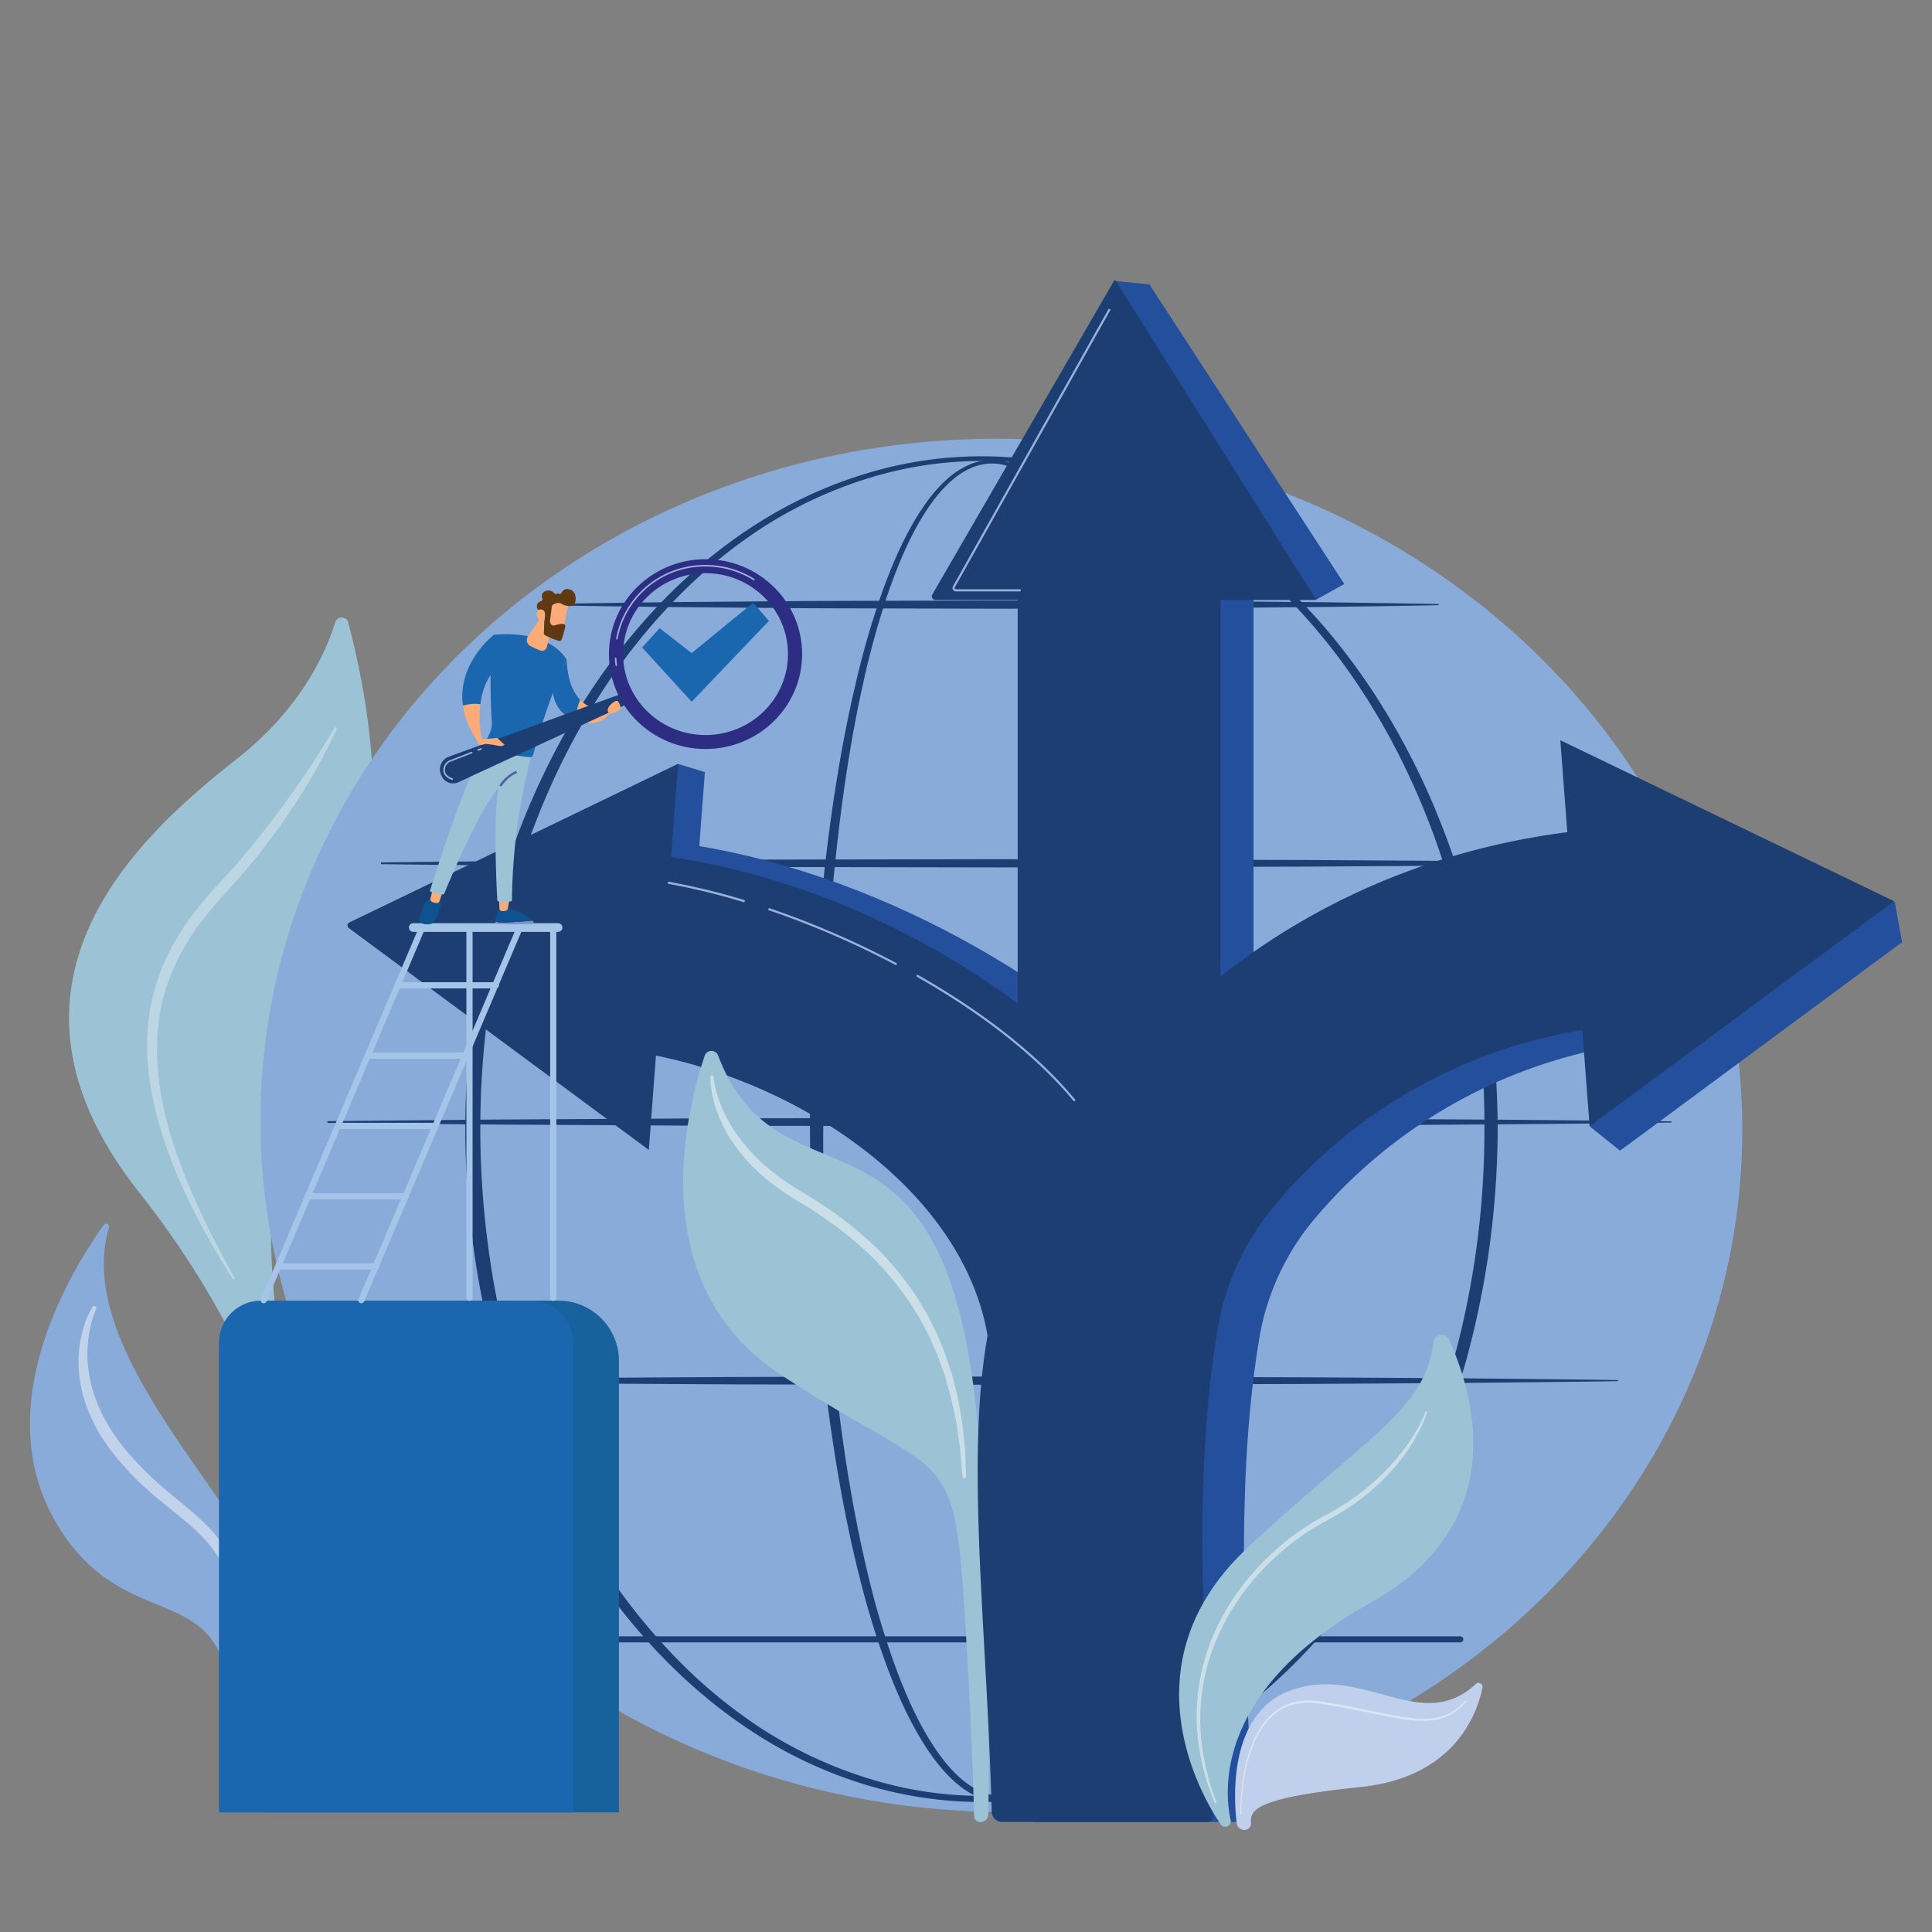 <svg xmlns="http://www.w3.org/2000/svg" xmlns:xlink="http://www.w3.org/1999/xlink" id="Layer_1" data-name="Layer 1" viewBox="0 0 1200 1200"><rect x="0" y="0" width="1200" height="1200" fill="#808080" stroke="none"/><defs><style>.cls-1{fill:#9cc2d5;}.cls-2,.cls-5{fill:#fff;}.cls-2{opacity:0.33;}.cls-3{fill:#89abda;}.cls-4{fill:#1d3e73;}.cls-5{opacity:0.47;}.cls-6{fill:#234f9d;}.cls-7{fill:#98b1dc;}.cls-8{fill:#c0cfeb;}.cls-9{fill:#17619c;}.cls-10{fill:#1a66af;}.cls-11{fill:#a5c5e8;}.cls-12{fill:#8193ca;}.cls-13{fill:#0f5290;}.cls-14{fill:#faab77;}.cls-15{fill:url(#linear-gradient);}.cls-16{fill:url(#linear-gradient-2);}.cls-17{fill:#603913;}</style><linearGradient id="linear-gradient" x1="324.48" y1="370.15" x2="320.29" y2="424.62" gradientUnits="userSpaceOnUse"><stop offset="0" stop-color="#4c57a6"></stop><stop offset="1" stop-color="#5560ab"></stop></linearGradient><linearGradient id="linear-gradient-2" x1="428" y1="206.94" x2="432.19" y2="288.65" gradientUnits="userSpaceOnUse"><stop offset="0" stop-color="#201b59"></stop><stop offset="1" stop-color="#2d2d84"></stop></linearGradient></defs><path class="cls-1" d="M147.08,471.41c39.48-31,55.1-65.42,61.13-84.91a4.2,4.2,0,0,1,8.07.15C257.27,542,208.67,634,178.5,703.9c-24.45,56.64.88,172.25,18.08,244.32l-4.33-1.48-3.32,9.72C176.17,899.34,152.57,824.4,86.09,740.14-16.34,610.31,87.86,518,147.08,471.41Z"></path><path class="cls-2" d="M209.05,452.76c-3.25,7.44-6.94,14.64-10.85,21.73s-8.06,14.05-12.38,20.9l-3.29,5.11-3.39,5c-2.25,3.38-4.59,6.69-7,10q-7.14,9.86-14.8,19.32c-2.56,3.15-5.24,6.2-7.85,9.3s-5.42,6.06-8.12,9.09C136,559.14,130.7,565,125.89,571.32a138.34,138.34,0,0,0-22.35,41.27,117.4,117.4,0,0,0-5.09,22.94,147.38,147.38,0,0,0-.74,23.59c.73,15.8,4,31.49,8.54,46.77,1.14,3.83,2.44,7.61,3.69,11.4,1.41,3.74,2.7,7.53,4.2,11.24,3,7.44,6,14.85,9.41,22.12,6.71,14.59,14.27,28.8,22.15,42.84a.74.74,0,0,1-.28,1,.76.76,0,0,1-1-.25q-13-20.41-24-42.06a310.67,310.67,0,0,1-18.82-44.83c-5-15.46-8.73-31.48-9.87-47.89a143.23,143.23,0,0,1,.43-24.67,124.14,124.14,0,0,1,5.08-24.24c4.93-15.83,13.26-30.42,23.19-43.45,5-6.52,10.4-12.71,15.89-18.63,2.68-3,5.43-5.87,8.06-8.87s5.26-6,7.81-9.1,5.16-6.12,7.64-9.26,5-6.23,7.41-9.44,4.91-6.33,7.24-9.58l3.57-4.85,3.47-4.9c2.37-3.24,4.59-6.58,6.88-9.87s4.49-6.65,6.66-10c4.35-6.74,8.68-13.53,12.69-20.48h0a.75.75,0,0,1,1.33.67Z"></path><ellipse class="cls-3" cx="622.01" cy="699.04" rx="426.41" ry="460.27" transform="translate(-103.64 1289.8) rotate(-87.49)"></ellipse><path class="cls-4" d="M740.39,701.1c0,37.64-1.42,75.28-4.35,112.81s-7.62,74.94-14.3,112-15.5,73.85-28.62,109.31c-6.66,17.66-14.38,35.07-24.86,51-5.28,7.9-11.27,15.49-18.68,21.74a53.91,53.91,0,0,1-12.27,7.89,36.8,36.8,0,0,1-14.37,3.36,36.17,36.17,0,0,1-14.52-2.66,50.1,50.1,0,0,1-12.56-7.45c-7.59-6.06-13.71-13.56-19.09-21.41-10.66-15.82-18.49-33.19-25.21-50.82a521,521,0,0,1-16.85-54c-4.7-18.25-8.65-36.69-12.06-55.21-6.8-37.06-11.45-74.47-14.6-112s-4.71-75.16-4.95-112.81c-.11-18.82.47-37.64,1.16-56.45s1.8-37.59,3.21-56.36c2.84-37.53,7.06-75,13.3-112.1,3.13-18.57,6.78-37,11.16-55.37a531.79,531.79,0,0,1,15.8-54.27c6.38-17.72,13.82-35.23,24.17-51.16,5.21-7.9,11.19-15.45,18.65-21.5a48.13,48.13,0,0,1,12.36-7.37,35,35,0,0,1,14.21-2.51,37.74,37.74,0,0,1,14,3.28,54.33,54.33,0,0,1,12.19,7.58c7.44,6,13.59,13.39,19,21.12,10.85,15.56,19,32.72,26.12,50.18,14,35.06,23.49,71.69,31,108.57A1066.35,1066.35,0,0,1,735.36,588.3C738.67,625.81,740.28,663.45,740.39,701.1Zm-7.16,0c.09-37.45-1.31-74.92-4.4-112.24a1083,1083,0,0,0-14.5-111.35c-6.91-36.77-15.83-73.3-29.22-108.22-6.77-17.39-14.64-34.47-25.07-49.9-5.25-7.66-11.16-14.93-18.26-20.84s-15.56-10.36-24.73-10.65a32.4,32.4,0,0,0-13.28,2.52,45.27,45.27,0,0,0-11.63,7.18c-7.08,5.9-12.82,13.32-17.81,21.14-9.92,15.74-17.05,33.16-23.12,50.8a527.15,527.15,0,0,0-14.92,54.06c-4.1,18.26-7.46,36.69-10.32,55.19C514.67,552.88,511,628,511.32,702.86q-.21,56.17,3.81,112.26c2.77,37.35,7,74.6,13.41,111.49,3.2,18.44,7,36.78,11.43,54.93a515.92,515.92,0,0,0,16.15,53.65c6.46,17.47,14,34.65,24.23,50.11,5.13,7.67,11,14.93,18,20.67s15.54,9.78,24.46,9.47,17.26-4.66,24.1-10.57,12.63-13.3,17.67-21c10-15.58,17.48-32.81,23.87-50.31,12.6-35.16,20.86-71.81,27.25-108.66s10.56-74.15,13.36-111.5S733.25,738.56,733.23,701.1Z"></path><path class="cls-4" d="M930.23,701.1a549,549,0,0,1-19.55,143.82c-13.25,46.66-33.24,91.53-60.33,131.81s-61.5,75.84-102.66,101.7a273,273,0,0,1-66,30.16,247.92,247.92,0,0,1-143.57.08,272.57,272.57,0,0,1-66.1-30.1c-41.22-25.82-75.74-61.44-102.87-101.64s-47.2-85.18-60.54-131.87a522.42,522.42,0,0,1-14.67-71.32A534.32,534.32,0,0,1,294,628.47a521.56,521.56,0,0,1,14.73-71.29c13.38-46.67,33.46-91.53,60.64-131.76S431,349.69,472.2,324a274.58,274.58,0,0,1,66-29.95,245.73,245.73,0,0,1,143.28.07,274.42,274.42,0,0,1,66,30c41.14,25.78,75.58,61.38,102.64,101.52s47.14,85.06,60.44,131.7A548.66,548.66,0,0,1,930.23,701.1Zm-8.2,0a541.56,541.56,0,0,0-18.55-141.82c-12.63-46.09-31.64-90.6-57.88-130.65a373.79,373.79,0,0,0-44.7-56,312.16,312.16,0,0,0-55.33-45.5,267,267,0,0,0-65-30.08,237.71,237.71,0,0,0-141.45.07,267.31,267.31,0,0,0-64.88,30.15,312.2,312.2,0,0,0-55.23,45.55,373.66,373.66,0,0,0-44.59,56c-26.16,40-45.13,84.53-57.67,130.59A524.77,524.77,0,0,0,303,629.66,549.27,549.27,0,0,0,303,772.53a524.23,524.23,0,0,0,13.92,70.21c12.59,46,31.59,90.49,57.78,130.48a374.28,374.28,0,0,0,44.59,55.94,310.16,310.16,0,0,0,55.21,45.44,268.11,268.11,0,0,0,64.82,30,235.61,235.61,0,0,0,141.16.08,268.65,268.65,0,0,0,64.88-29.94,311,311,0,0,0,55.31-45.4,374.48,374.48,0,0,0,44.71-55.93c26.25-40,45.31-84.47,58-130.54A541.21,541.21,0,0,0,922,701.1Z"></path><path class="cls-4" d="M237.13,535.68c32-.46,63.95-.66,95.93-1l95.93-.57c32-.24,63.95-.21,95.93-.29l95.93-.16,191.86.5,95.93.61c32,.37,64,.58,95.93,1.08a.37.37,0,0,1,.36.37.36.36,0,0,1-.36.35c-32,.5-64,.71-95.93,1.08l-95.93.62-191.86.5-95.93-.17c-32-.07-63.95-.05-95.93-.29l-95.93-.56c-32-.34-63.95-.54-95.93-1a.54.54,0,0,1,0-1.08Z"></path><path class="cls-4" d="M348.42,375c22.7-.46,45.41-.66,68.11-1l68.11-.56c22.7-.24,45.4-.22,68.1-.29l68.11-.17,68.11.19c22.7.12,45.4.05,68.11.31l68.1.62c22.71.37,45.41.58,68.11,1.08a.36.36,0,1,1,0,.72c-22.7.5-45.4.71-68.11,1.08l-68.1.61c-22.71.26-45.41.2-68.11.31l-68.11.19-68.11-.16c-22.7-.08-45.4-.05-68.1-.29l-68.11-.57c-22.7-.33-45.41-.53-68.11-1a.55.55,0,0,1-.53-.55A.54.54,0,0,1,348.42,375Z"></path><path class="cls-4" d="M203.79,696.36l104.27-1,104.26-.56c34.76-.24,69.51-.22,104.27-.29l104.26-.17,208.53.5,104.26.62c34.76.37,69.51.58,104.27,1.08a.36.36,0,0,1,.36.36.37.37,0,0,1-.36.36c-34.76.5-69.51.71-104.27,1.08L829.38,699l-208.53.5-104.26-.16c-34.76-.08-69.51,0-104.27-.29l-104.26-.57-104.27-1a.55.55,0,0,1-.53-.55A.53.53,0,0,1,203.79,696.36Z"></path><path class="cls-4" d="M237.13,857c32-.46,63.95-.66,95.93-1l95.93-.57c32-.24,63.95-.21,95.93-.29l95.93-.16,191.86.5,95.93.61c32,.37,64,.58,95.93,1.08a.37.37,0,0,1,.36.37.36.36,0,0,1-.36.35c-32,.5-64,.71-95.93,1.08l-95.93.62-191.86.5L524.92,860c-32-.07-63.95-.05-95.93-.29l-95.93-.56c-32-.34-63.95-.54-95.93-1a.54.54,0,0,1,0-1.08Z"></path><path class="cls-4" d="M907,1020.14H362.15a1.89,1.89,0,1,1,0-3.78H907a1.89,1.89,0,0,1,0,3.78Z"></path><path class="cls-3" d="M136.78,1125.38c-.05.25.34.34.45.12,4.63-9.49,43.9-92.49,26.7-144.47C146.57,928.59,45.4,837.82,67.66,762.36a1.79,1.79,0,0,0-3.18-1.56C44,789.36-7,872.79,34.31,944.86,85,1033.26,166.14,956.26,136.78,1125.38Z"></path><path class="cls-5" d="M57.41,811.85A58.92,58.92,0,0,0,51,827.67a84.48,84.48,0,0,0-1.61,8.39,81.31,81.31,0,0,0-.6,8.55,76.72,76.72,0,0,0,1.64,17.09,87,87,0,0,0,5.13,16.38,96.8,96.8,0,0,0,8,15.14c1.49,2.43,3.17,4.72,4.81,7,.85,1.14,1.74,2.25,2.61,3.37l1.3,1.68,1.38,1.61a195.06,195.06,0,0,0,24,23.65c8.53,7.2,17.44,13.7,25.15,21.14a84.58,84.58,0,0,1,10.45,12A74.44,74.44,0,0,1,141,977.52a98.25,98.25,0,0,1,4.94,15.27l.89,4c.27,1.32.48,2.67.74,4,.54,2.65.84,5.36,1.24,8a286,286,0,0,1,1.94,32.79v0a1.54,1.54,0,0,0,3.08.05l.38-8.32c.1-2.77.1-5.55.14-8.34s-.09-5.56-.14-8.35-.28-5.58-.51-8.37c-.92-11.14-2.9-22.36-7-33.08a79.69,79.69,0,0,0-8-15.25,87.36,87.36,0,0,0-11-13.2c-4-4-8.3-7.68-12.57-11.24s-8.52-7-12.68-10.57a188.5,188.5,0,0,1-23.05-22.85A116.69,116.69,0,0,1,62,875.27a83.93,83.93,0,0,1-7.61-30.74,77,77,0,0,1,.92-16A75.35,75.35,0,0,1,57,820.72a53.44,53.44,0,0,1,2.7-7.51l0-.09a1.35,1.35,0,0,0-2.37-1.27Z"></path><path class="cls-6" d="M705.16,660.24C626.26,585.4,492.75,520.67,375.63,520.5L365.55,643.2q4.71-.13,9.45-.14c97.51,0,192.16,55,249.81,124.66,16-33.58,49.05-55.67,64.62-89.8Z"></path><polygon class="cls-6" points="421.15 474.48 231.56 566.61 258.52 586.76 429.71 586.76 437.82 479.57 421.15 474.48"></polygon><path class="cls-4" d="M421.15,474.48,403,714.25,216.68,576.47a2.07,2.07,0,0,1,.33-3.54Z"></path><path class="cls-4" d="M613.43,829.78c17.63-40,50.38-120.76,78.55-153.53C611.8,591.06,484.18,528,358,527.86L347.9,650.56q4.71-.15,9.45-.15C460.22,650.41,595.49,724,613.43,829.78Z"></path><path class="cls-7" d="M667.23,684a.65.65,0,0,1-.51-.24c-22.23-26.94-55.82-53.57-97.12-77a.66.66,0,0,1,.65-1.16c41.45,23.52,75.16,50.26,97.49,77.33a.65.65,0,0,1-.09.93A.66.66,0,0,1,667.23,684Z"></path><path class="cls-7" d="M556.41,599.39a.68.68,0,0,1-.31-.08,542.85,542.85,0,0,0-78.45-33.91.66.66,0,1,1,.42-1.25,542.89,542.89,0,0,1,78.65,34,.65.65,0,0,1,.27.89A.64.64,0,0,1,556.41,599.39Z"></path><path class="cls-7" d="M462,560.33l-.19,0A404.52,404.52,0,0,0,415.21,549a.66.66,0,0,1-.53-.77.67.67,0,0,1,.77-.54A410.28,410.28,0,0,1,462.21,559a.66.66,0,0,1-.2,1.29Z"></path><polygon class="cls-6" points="713.95 176.67 691.91 174.47 697.12 185.22 595.49 360.71 777.65 360.71 817.56 372.43 834.95 362.72 713.95 176.67"></polygon><path class="cls-6" d="M654.64,344.8V570.5c19.88,16.25,22.34,80,40.43,99.79,20.09-19.58,58.34-60.92,83.53-75.93V344.8Z"></path><path class="cls-4" d="M581,372.65H817.56L693,174.45a.62.62,0,0,0-1.08,0L579.07,369.25A2.26,2.26,0,0,0,581,372.65Z"></path><path class="cls-4" d="M632.1,356.74V623.28c22.54,16.24,39.65,39.5,57.75,59.31,20.09-19.57,43.67-59.7,68.2-75.19V356.74Z"></path><path class="cls-7" d="M633.42,367.34H593.74a2.12,2.12,0,0,1-1.85-3.16l96.5-172a.66.66,0,1,1,1.15.64l-96.49,172a.76.76,0,0,0,0,.79.79.79,0,0,0,.69.4h39.68a.66.66,0,1,1,0,1.32Z"></path><path class="cls-1" d="M599.28,1003.48c3.4,54.12,5,96,5.79,124.59a3.8,3.8,0,0,0,3.81,3.71h0a5,5,0,0,0,5-4.89c.89-70.63.77-204.09-11.12-278.76C575.43,676.75,483,752,446,655.57a4.42,4.42,0,0,0-8.3.17c-11.84,35.44-38.27,141.82,47.09,198C588.16,921.8,592.41,894.11,599.28,1003.48Z"></path><path class="cls-5" d="M443.2,668.76a66.41,66.41,0,0,0,4.73,18.11,95,95,0,0,0,8.87,16.51,113.62,113.62,0,0,0,26,26.76c4.93,3.9,10.32,7.05,15.7,10.44l8.29,5.07c2.73,1.75,5.39,3.6,8.09,5.4a228,228,0,0,1,30.15,24.66A191.8,191.8,0,0,1,569.67,806l5.05,8.36c.89,1.37,1.56,2.86,2.31,4.3l2.21,4.35,2.21,4.35,1.89,4.49c1.22,3,2.55,6,3.69,9l3.08,9.23c.48,1.55,1.11,3.06,1.46,4.64l1.21,4.71c.78,3.14,1.64,6.27,2.3,9.43l1.68,9.56.84,4.77.53,4.82,1,9.62c.22,1.6.29,3.21.35,4.82l.2,4.84.38,9.65a1.12,1.12,0,0,1-2.23.14V917l-.82-9.55-.41-4.76c-.12-1.59-.24-3.18-.51-4.76l-1.35-9.46-.69-4.72-1-4.67-2-9.33c-.75-3.09-1.72-6.12-2.53-9.18L587.32,856c-.38-1.54-1-3-1.52-4.5l-3.19-9c-1.18-2.94-2.53-5.8-3.79-8.7l-1.92-4.34-2.24-4.18-2.23-4.18c-.76-1.38-1.43-2.82-2.32-4.13l-5.06-8a194.09,194.09,0,0,0-24.18-29,234.6,234.6,0,0,0-29.44-23.85c-2.64-1.75-5.25-3.55-7.92-5.25l-8.13-5a179.81,179.81,0,0,1-16.23-11,109.28,109.28,0,0,1-26.44-29,95.53,95.53,0,0,1-4.6-8.73,47.71,47.71,0,0,1-1.95-4.52c-.54-1.55-1.21-3-1.64-4.64a76.29,76.29,0,0,1-2.38-9.53,46.58,46.58,0,0,1-.85-9.83,1,1,0,0,1,1.9-.08Z"></path><path class="cls-6" d="M1058.28,524.39c-181.77.25-337.42,102.15-404.72,263.23h0v0c-.06.14-.12.3-.19.44h.09C618.14,865.7,639.32,997,642.1,1131.66H768.33a9.68,9.68,0,0,0,9.66-10.2c-5.5-102.06-10.24-204.74,4.22-290.48a154.63,154.63,0,0,1,34.2-73.82c57.65-68.57,144.88-112.28,242.5-112.28,3.16,0,6.31,0,9.45.06Z"></path><path class="cls-4" d="M1032.55,515.89a3,3,0,0,0-3-2.74c-180.59,1.29-335,104.29-402,268.16h0l-.19.43h.08c-34.77,77.8-14.78,208.65-11.5,343.55a6.52,6.52,0,0,0,6.52,6.37H750.41a3,3,0,0,0,3-3.13c-5.8-111.55-12.48-209.65,2.73-302.35A160.75,160.75,0,0,1,791,749.62a313.64,313.64,0,0,1,242-113.78c2.07,0,4.13,0,6.19,0a3,3,0,0,0,3-3.22Z"></path><polygon class="cls-6" points="1180.92 585.54 1181.39 585.19 1176.9 560.38 1176.47 560.17 1176.39 559.72 1175.95 559.92 992.68 471.54 1005.33 638.22 1002.13 639.69 987.34 699.54 1006.17 714.69 1010.86 711.23 1010.87 711.31 1180.76 585.66 1180.92 585.54 1180.92 585.54"></polygon><polygon class="cls-4" points="969.15 459.77 987.34 699.54 1176.39 559.72 969.15 459.77"></polygon><path class="cls-1" d="M760.48,1134.6a3.4,3.4,0,0,1-2.24-1.42c-7.65-11-63.13-97.28,16.76-171.93,75.84-70.87,109.64-84.84,115.45-127.72a5,5,0,0,1,9.59-1.39c15.62,34.38,39.12,114.2-48.65,163.29-96.82,54.15-91,117.09-87,135.05a3.41,3.41,0,0,1-3.9,4.12Z"></path><path class="cls-8" d="M772.21,1136.58a4.92,4.92,0,0,1-4.08-4.25c-1.8-14.74-5.61-69.75,35.25-83,45-14.58,79.55,28,113.28-3.39a2.48,2.48,0,0,1,4.13,2.3c-3.46,16.84-17.67,55.64-75.57,61.69-62,6.47-69.15,13.33-68.19,22.15a4.14,4.14,0,0,1-4.82,4.5Z"></path><path class="cls-5" d="M886.34,877.15a64.45,64.45,0,0,1-3.49,8.84c-1.35,2.86-2.84,5.65-4.44,8.38s-3.31,5.39-5.16,8-3.74,5.11-5.78,7.53a137.18,137.18,0,0,1-28.13,25.38A173.59,173.59,0,0,1,823.08,945a149.48,149.48,0,0,0-15.77,9.85,159,159,0,0,0-27.5,25,147.42,147.42,0,0,0-20.68,30.83A126.86,126.86,0,0,0,746.4,1083a149.85,149.85,0,0,0,9.09,36.19.57.57,0,0,1-.32.73.57.57,0,0,1-.73-.31,146.18,146.18,0,0,1-10-36.37,128.41,128.41,0,0,1-1.19-18.91c.07-3.16.19-6.32.49-9.47.12-1.58.33-3.15.5-4.72s.41-3.14.69-4.7a131.23,131.23,0,0,1,11.54-36.07,146.89,146.89,0,0,1,21-31.58,162.08,162.08,0,0,1,28-25.59,151.89,151.89,0,0,1,16.08-10.12l4.11-2.25c1.37-.72,2.71-1.51,4-2.3l2-1.19,2-1.24,2-1.24,1.93-1.3a149.75,149.75,0,0,0,14.77-11.29c2.34-2,4.6-4.16,6.83-6.32s4.34-4.44,6.37-6.79a127,127,0,0,0,11.26-14.82c1.69-2.6,3.28-5.28,4.73-8a75.7,75.7,0,0,0,3.87-8.46v0a.51.51,0,0,1,.66-.3A.52.52,0,0,1,886.34,877.15Z"></path><path class="cls-5" d="M770.41,1126.54a8.63,8.63,0,0,0,.06-1.52v-1.51c0-1,0-2,.08-3,.08-2,.19-4,.36-6,.32-4,.81-8,1.5-12a89.43,89.43,0,0,1,7-23.09,50.77,50.77,0,0,1,6.4-10.3,36,36,0,0,1,9.09-8.08,32.49,32.49,0,0,1,11.42-4.26,37.65,37.65,0,0,1,6.08-.55c1,0,2,0,3,.07s2,.14,3,.27c2,.25,4,.61,6,.94l5.93,1q5.92,1.08,11.83,2.26c7.87,1.56,15.71,3.27,23.59,4.72,3.93.71,7.88,1.35,11.85,1.75a55.52,55.52,0,0,0,11.88.07,30.4,30.4,0,0,0,11.24-3.42,37.26,37.26,0,0,0,9.27-7.33.47.47,0,0,1,.65,0,.46.46,0,0,1,0,.65,38.1,38.1,0,0,1-9.46,7.61,31.5,31.5,0,0,1-11.6,3.67,57.19,57.19,0,0,1-12.13,0c-4-.4-8-1-12-1.74-7.91-1.44-15.75-3.13-23.62-4.67s-15.76-3-23.64-4.19c-1-.13-2-.21-2.95-.29s-2-.11-3-.08a36.18,36.18,0,0,0-5.88.5,31.27,31.27,0,0,0-11,4,35,35,0,0,0-8.86,7.77,50.35,50.35,0,0,0-6.33,10,89.47,89.47,0,0,0-7.07,22.79c-.71,3.93-1.23,7.9-1.59,11.89-.18,2-.31,4-.41,6,0,1-.08,2-.1,3l0,1.5a7.41,7.41,0,0,0,.09,1.49.4.4,0,1,1-.77.18A.38.38,0,0,1,770.41,1126.54Z"></path><path class="cls-9" d="M201.86,807.88H347a37.43,37.43,0,0,1,37.43,37.43v280.4a0,0,0,0,1,0,0h-220a0,0,0,0,1,0,0V845.31A37.43,37.43,0,0,1,201.86,807.88Z"></path><path class="cls-10" d="M356.07,1125.72H136V834a26.14,26.14,0,0,1,26.14-26.14H329.93A26.14,26.14,0,0,1,356.07,834Z"></path><path class="cls-11" d="M343.62,808a1.92,1.92,0,0,1-1.92-1.92V576.7a1.92,1.92,0,1,1,3.84,0V806.1A1.92,1.92,0,0,1,343.62,808Z"></path><path class="cls-11" d="M291.61,808a1.92,1.92,0,0,1-1.92-1.92V576.7a1.92,1.92,0,0,1,3.84,0V806.1A1.92,1.92,0,0,1,291.61,808Z"></path><path class="cls-11" d="M163.83,809.47a2,2,0,0,1-.75-.15,1.92,1.92,0,0,1-1-2.52l98.14-230.86a1.92,1.92,0,0,1,3.53,1.51L165.6,808.3A1.92,1.92,0,0,1,163.83,809.47Z"></path><path class="cls-11" d="M224.45,809.47a2,2,0,0,1-.75-.15,1.92,1.92,0,0,1-1-2.52l98.14-230.86a1.92,1.92,0,0,1,3.53,1.51L226.22,808.3A1.92,1.92,0,0,1,224.45,809.47Z"></path><path class="cls-11" d="M346.6,578.81H256.7A2.71,2.71,0,0,1,254,576.1h0a2.71,2.71,0,0,1,2.71-2.7h89.9a2.7,2.7,0,0,1,2.71,2.7h0A2.71,2.71,0,0,1,346.6,578.81Z"></path><path class="cls-11" d="M307.77,613.91H247a1.92,1.92,0,1,1,0-3.83h60.8a1.92,1.92,0,1,1,0,3.83Z"></path><rect class="cls-11" x="228.31" y="653.74" width="60.8" height="3.84"></rect><rect class="cls-11" x="210.25" y="697.4" width="60.8" height="3.84"></rect><path class="cls-11" d="M252.11,744.9h-60.8a1.92,1.92,0,0,1,0-3.84h60.8a1.92,1.92,0,0,1,0,3.84Z"></path><path class="cls-11" d="M233.8,788.56H173a1.92,1.92,0,0,1,0-3.84h60.8a1.92,1.92,0,1,1,0,3.84Z"></path><path class="cls-12" d="M330.81,571.86c-4.07.35-11.14.92-16.72,1.17-3.35.14-5.28-.18-6.39-.63,0,.13,0,.24,0,.35a1.15,1.15,0,0,0,1.1,1.09,196.35,196.35,0,0,0,21.89,0,.83.83,0,0,0,.67-1.24A6.53,6.53,0,0,0,330.81,571.86Z"></path><path class="cls-13" d="M314.09,573c5.58-.25,12.65-.82,16.72-1.17-4-4.92-16.72-8.23-16.72-8.23H310.5a15,15,0,0,0-2.8,8.77C308.81,572.85,310.74,573.17,314.09,573Z"></path><path class="cls-14" d="M309.9,557.77l.33,6.65a1.53,1.53,0,0,0,1.3,1.43,6,6,0,0,0,2.7-.23,1.78,1.78,0,0,0,1.2-1.38l1.17-6.47Z"></path><path class="cls-13" d="M263.26,573a3.25,3.25,0,0,1-2.91-2.15v0a2.3,2.3,0,0,0,1.55,2.62,10.18,10.18,0,0,0,4.28.67,4.27,4.27,0,0,0,3.21-1.49h0C268.07,573.31,266.2,573.39,263.26,573Z"></path><path class="cls-13" d="M271.59,557.73h-3c-4.52-.1-7.35,9.42-8.28,13.1a3.25,3.25,0,0,0,2.91,2.15c2.94.41,4.81.33,6.14-.33,2.44-3.21,3.65-7.9,4.23-10.64A3.73,3.73,0,0,0,271.59,557.73Z"></path><path class="cls-14" d="M269,551.55l-1.65,6.54a1.78,1.78,0,0,0,.92,2,6.37,6.37,0,0,0,3.41.82,1.48,1.48,0,0,0,1.21-1l2.41-6.88Z"></path><path class="cls-1" d="M267,553.44c2,1.82,8.7,2.06,8.7,2.06,24-57.53,33.78-65.71,33.78-65.71-3.46,21.72-.56,69.79-.56,69.79,4,1.75,9.06,0,9.06,0a370.2,370.2,0,0,1,12.24-91c-16.2-.37-24.82-5.91-27.63-8.14C289.12,482.23,267,553.44,267,553.44Z"></path><path class="cls-10" d="M306.74,394.29c-3.06,15.3-2,42.68-1.24,55.16.2,3.51-2.25,8.38-4.23,11.7a1,1,0,0,0,.42,1.46c3.32,1.71,14.55,7,27.57,7.64a1.84,1.84,0,0,0,1.86-1.38c9.66-36.06,20.88-59.1,20.88-59.1C339.61,390,306.74,394.29,306.74,394.29Z"></path><path class="cls-15" d="M311.16,488.43a.8.8,0,0,1-.4-.11.77.77,0,0,1-.26-1.05A24,24,0,0,1,320,479a.77.77,0,0,1,1,.36.78.78,0,0,1-.36,1,23,23,0,0,0-8.86,7.66A.76.76,0,0,1,311.16,488.43Z"></path><path class="cls-14" d="M287.51,438.19c1,7.13,3.89,14.9,9.72,23.16l2.21-1.81a68.12,68.12,0,0,1-1.1-22.13C294.74,436.71,290.5,437.43,287.51,438.19Z"></path><path class="cls-10" d="M310.17,413.17l-3.43-18.88s-22.88,17.5-19.23,43.9c3-.76,7.23-1.48,10.83-.78C299.38,428.94,302.51,419.74,310.17,413.17Z"></path><path class="cls-10" d="M352,409.77l-8.84,19c1.43,11.49,7.6,16.46,14.25,18.36a40.54,40.54,0,0,1,3-12.39C351.88,426,352,409.77,352,409.77Z"></path><path class="cls-14" d="M360.38,434.76a40.54,40.54,0,0,0-3,12.39c17.75,6.89,22.45-6.47,22.45-6.47l-3.28-.58C369.17,440.88,364,438.5,360.38,434.76Z"></path><path class="cls-14" d="M343.86,386.28,339.59,402a3,3,0,0,1-4.07,2,61.5,61.5,0,0,1-6.15-2.81,4.1,4.1,0,0,1-1.45-5.9l8.87-13.22Z"></path><path class="cls-4" d="M388,430.19,278.72,470A8.38,8.38,0,0,0,274,481.29l.34.73a7.77,7.77,0,0,0,10.34,3.84l106.11-49.09Z"></path><path class="cls-16" d="M438.22,347.33c-33.15,0-60,26.39-60,58.94s26.87,58.94,60,58.94,60-26.39,60-58.94S471.37,347.33,438.22,347.33Zm0,109.22C409.94,456.55,387,434,387,406.27S409.94,356,438.22,356s51.21,22.52,51.21,50.29S466.5,456.55,438.22,456.55Z"></path><path class="cls-7" d="M382.76,413.65a.49.49,0,0,1-.48-.42c-.18-1.4-.31-2.83-.38-4.24a.5.5,0,0,1,.47-.51.5.5,0,0,1,.51.47c.07,1.38.19,2.78.37,4.15a.49.49,0,0,1-.43.55Zm.41-16.48h-.08a.49.49,0,0,1-.4-.57,54.32,54.32,0,0,1,3.24-11.1h0a56.16,56.16,0,0,1,52.28-34.61,57,57,0,0,1,30.28,8.65.49.49,0,0,1,.15.68.48.48,0,0,1-.67.15,56,56,0,0,0-29.76-8.5,55.19,55.19,0,0,0-51.38,34h0a53,53,0,0,0-3.19,10.9A.48.48,0,0,1,383.17,397.17Z"></path><path class="cls-14" d="M353.19,374.37c0,.27-3.56,17.89-3.56,17.89l-10-2.26.93-17.21S352.54,369.87,353.19,374.37Z"></path><path class="cls-17" d="M342.79,376.62l-1.19,9a1,1,0,0,0,0,.35c.1.71.62,3.11,3,2.42,2.21-.62,4.23-1.16,5.63-.73a1.28,1.28,0,0,1,.87,1.47,55.87,55.87,0,0,1-2.3,8.21,1.28,1.28,0,0,1-1.54.75,41.58,41.58,0,0,1-8.83-3.61,1.29,1.29,0,0,1-.62-1.15c.09-2.28.36-9.2.14-11.14s-2.45-2.91-3.42-3.3a1.27,1.27,0,0,1-.7-.7c-.45-1.13-1.07-3.73,2.22-4.8a1.28,1.28,0,0,0,.81-1.65,3.29,3.29,0,0,1,1.85-4.56,4.65,4.65,0,0,1,5.55,1.34,1.28,1.28,0,0,0,1.62.19,1,1,0,0,1,1.15,0,1.25,1.25,0,0,0,1.77-.54,3.8,3.8,0,0,1,4.41-2.2c4.49.77,5,5.75,3.81,8.66s-6,1.81-8.42.34c-1.84-1.12-4.22.05-5.26.68A1.25,1.25,0,0,0,342.79,376.62Z"></path><path class="cls-14" d="M338.08,385.69s1.36-5.36-.54-6.62-4.7-.61-4.08,3.13C334.22,386.86,338.08,385.69,338.08,385.69Z"></path><path class="cls-14" d="M298.53,459.23l10.33-.85,4.47,4.13s-1.06,1.46-4.37.62a47.65,47.65,0,0,0-7.84-1.05s-4.57,2.06-4.62-1.79Z"></path><path class="cls-14" d="M378.54,443.13c.9.69,4-.76,5.83-1.77a2.15,2.15,0,0,0,1-2.55c-.45-1.42-1.2-3.25-2.12-3.48C381.75,434.94,374.86,440.25,378.54,443.13Z"></path><path class="cls-7" d="M280.88,484.41a.41.41,0,0,1-.16,0c-4.32-1.49-5.32-4.05-5.4-5.93a6.58,6.58,0,0,1,4.29-6.35L292.73,467a.5.5,0,0,1,.63.28.48.48,0,0,1-.27.63L280,473a5.62,5.62,0,0,0-3.67,5.39c.1,2.3,1.7,4,4.74,5a.49.49,0,0,1,.31.62A.48.48,0,0,1,280.88,484.41Z"></path><path class="cls-7" d="M297,466.36a.49.49,0,0,1-.18-.94l1.7-.67a.5.5,0,0,1,.64.28.49.49,0,0,1-.28.63l-1.7.67A.57.57,0,0,1,297,466.36Z"></path><polygon class="cls-10" points="409.71 390.19 429.6 405.66 467.77 374.37 477.62 385.62 429.6 435.87 398.82 402.16 409.71 390.19"></polygon></svg>